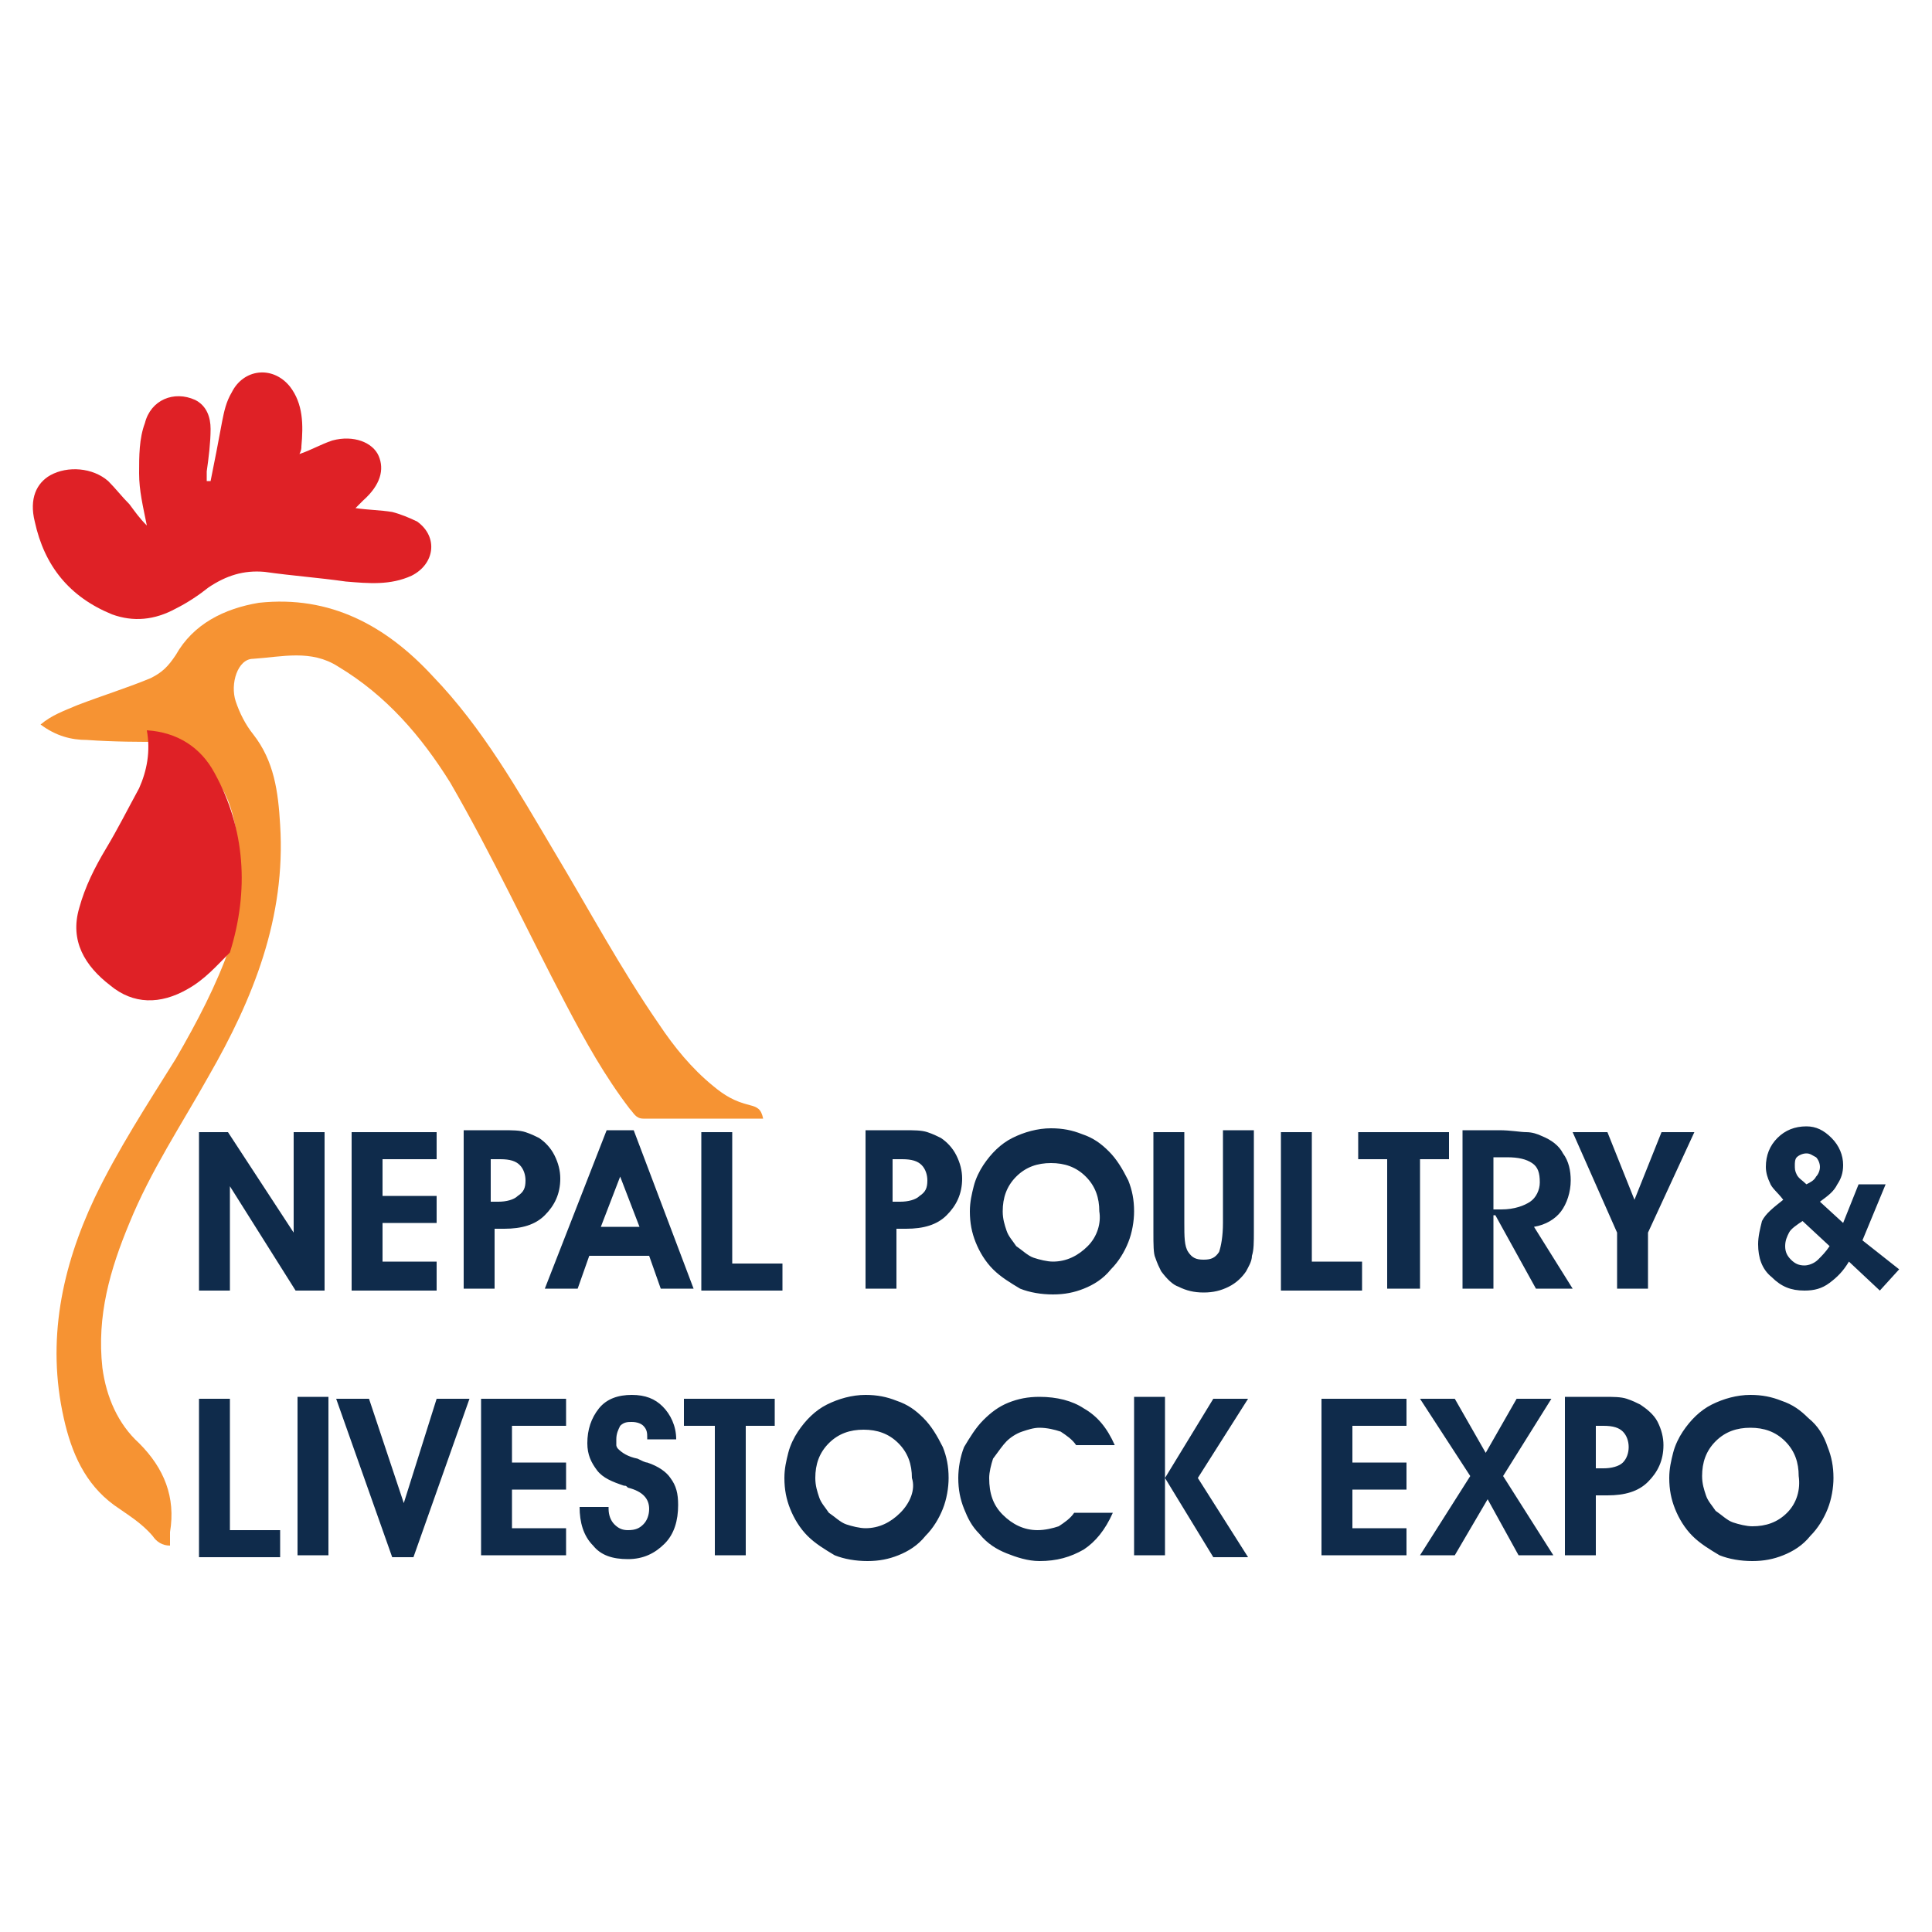<?xml version="1.0" encoding="utf-8"?>
<!-- Generator: Adobe Illustrator 18.0.0, SVG Export Plug-In . SVG Version: 6.00 Build 0)  -->
<!DOCTYPE svg PUBLIC "-//W3C//DTD SVG 1.1//EN" "http://www.w3.org/Graphics/SVG/1.1/DTD/svg11.dtd">
<svg version="1.1" id="Layer_1" xmlns="http://www.w3.org/2000/svg" xmlns:xlink="http://www.w3.org/1999/xlink" x="0px" y="0px"
	 width="100px" height="100px" viewBox="0 0 100 100" enable-background="new 0 0 100 100" xml:space="preserve">
<g>
	<path fill-rule="evenodd" clip-rule="evenodd" fill="#DF2126" d="M7.6,27.2c-0.2-1-0.4-1.8-0.4-2.7c0-0.9,0-1.8,0.3-2.6
		c0.3-1.2,1.5-1.7,2.6-1.2c0.6,0.3,0.8,0.9,0.8,1.5c0,0.7-0.1,1.5-0.2,2.2c0,0.2,0,0.3,0,0.5c0.1,0,0.1,0,0.2,0c0.2-1,0.4-2,0.6-3.1
		c0.1-0.5,0.2-1,0.5-1.5c0.6-1.2,2.1-1.4,3-0.3c0.7,0.9,0.7,2,0.6,3.1c0,0.1,0,0.2-0.1,0.4c0.6-0.2,1.1-0.5,1.7-0.7
		c1.1-0.3,2.1,0.1,2.4,0.8c0.3,0.7,0.1,1.5-0.8,2.3c-0.1,0.1-0.2,0.2-0.4,0.4c0.7,0.1,1.3,0.1,1.9,0.2c0.4,0.1,0.9,0.3,1.3,0.5
		c1.1,0.8,0.9,2.2-0.3,2.8c-1.1,0.5-2.2,0.4-3.4,0.3c-1.4-0.2-2.8-0.3-4.2-0.5c-1.1-0.1-2,0.2-2.9,0.8c-0.5,0.4-1.1,0.8-1.7,1.1
		c-1.1,0.6-2.2,0.7-3.3,0.3c-2.2-0.9-3.5-2.5-4-4.8c-0.3-1.2,0.1-2,0.8-2.4c0.9-0.5,2.2-0.4,3,0.3c0.4,0.4,0.7,0.8,1.1,1.2
		C7,26.5,7.2,26.8,7.6,27.2"/>
	<path fill-rule="evenodd" clip-rule="evenodd" fill="#F69333" d="M8.6,38.4c-1.4,0-2.7,0-4.1-0.1c-0.8,0-1.6-0.2-2.4-0.8
		c0.6-0.5,1.2-0.7,1.9-1c1.3-0.5,2.6-0.9,3.8-1.4c0.6-0.3,0.9-0.6,1.3-1.2c0.9-1.6,2.5-2.4,4.3-2.7c3.7-0.4,6.6,1.2,9,3.8
		c2.6,2.7,4.4,5.9,6.3,9.1c1.8,3,3.4,6,5.4,8.9c0.8,1.2,1.7,2.3,2.8,3.2c0.6,0.5,1.1,0.8,1.9,1c0.4,0.1,0.6,0.2,0.7,0.7
		c-2.1,0-4.2,0-6.2,0c-0.4,0-0.5-0.3-0.7-0.5c-1.3-1.7-2.3-3.5-3.3-5.4c-2-3.8-3.8-7.7-6-11.5c-1.5-2.4-3.3-4.5-5.8-6
		c-1.4-0.9-2.9-0.5-4.4-0.4c-0.8,0-1.2,1.3-0.9,2.2c0.2,0.6,0.5,1.2,0.9,1.7c1.1,1.4,1.3,3,1.4,4.7c0.3,4.8-1.4,9-3.7,13
		c-1.4,2.5-3,4.9-4.1,7.6c-1,2.4-1.7,4.8-1.4,7.5c0.2,1.5,0.8,2.9,1.9,3.9c1.3,1.3,1.9,2.8,1.6,4.6c0,0.2,0,0.4,0,0.7
		c-0.4,0-0.7-0.2-0.9-0.5c-0.6-0.7-1.3-1.1-2-1.6c-1.5-1.1-2.2-2.7-2.6-4.5c-0.9-4-0.1-7.8,1.6-11.4c1.2-2.5,2.7-4.8,4.2-7.2
		c1.1-1.9,2.1-3.8,2.8-5.8c0.1-0.3,0.3-0.6,0.2-0.9c0-1.1,0.4-2.1,0.3-3.2c-0.1-1.5-0.2-3.1-1.1-4.4c-0.6-0.9-1.3-1.5-2.3-1.8
		C9,38.6,8.8,38.5,8.6,38.4"/>
	<path fill-rule="evenodd" clip-rule="evenodd" fill="#DF2126" d="M7.6,37.8c1.6,0.1,2.8,0.9,3.5,2.2c1.6,2.9,1.8,6.1,0.8,9.3
		c-0.7,0.7-1.3,1.4-2.2,1.9C8.3,52,6.9,52,5.7,51c-1.3-1-2.1-2.3-1.6-4c0.3-1.1,0.8-2.1,1.4-3.1c0.6-1,1.1-2,1.7-3.1
		C7.6,39.9,7.8,38.9,7.6,37.8"/>
	<path fill="#0F2B4B" d="M16.8,58.6h-1.6v5.2l-3.4-5.2h-1.5v8.2h1.6v-5.4l3.4,5.4h1.5V58.6z M22.6,65.3h-2.8v-2h2.8v-1.4h-2.8V60
		h2.8v-1.4h-4.4v8.2h4.4V65.3z M25.5,63.6h0.6c0.9,0,1.6-0.2,2.1-0.7c0.5-0.5,0.8-1.1,0.8-1.9c0-0.4-0.1-0.8-0.3-1.2
		c-0.2-0.4-0.5-0.7-0.8-0.9c-0.2-0.1-0.4-0.2-0.7-0.3c-0.3-0.1-0.7-0.1-1.2-0.1h-2v8.2h1.6V63.6z M25.5,60h0.4c0.5,0,0.8,0.1,1,0.3
		c0.2,0.2,0.3,0.5,0.3,0.8c0,0.4-0.1,0.6-0.4,0.8c-0.2,0.2-0.6,0.3-1,0.3h-0.4V60z M33.6,65l0.6,1.7h1.7l-3.1-8.2h-1.4l-3.2,8.2h1.7
		l0.6-1.7H33.6z M32.1,60.9l1,2.6h-2L32.1,60.9z M37.9,58.6h-1.6v8.2h4.2v-1.4h-2.6V58.6z M46.3,63.6h0.6c0.9,0,1.6-0.2,2.1-0.7
		c0.5-0.5,0.8-1.1,0.8-1.9c0-0.4-0.1-0.8-0.3-1.2s-0.5-0.7-0.8-0.9c-0.2-0.1-0.4-0.2-0.7-0.3c-0.3-0.1-0.7-0.1-1.2-0.1h-2v8.2h1.6
		V63.6z M46.3,60h0.4c0.5,0,0.8,0.1,1,0.3c0.2,0.2,0.3,0.5,0.3,0.8c0,0.4-0.1,0.6-0.4,0.8c-0.2,0.2-0.6,0.3-1,0.3h-0.4V60z
		 M57.4,59.6c-0.4-0.4-0.8-0.7-1.4-0.9c-0.5-0.2-1-0.3-1.6-0.3c-0.7,0-1.4,0.2-2,0.5c-0.6,0.3-1.1,0.8-1.5,1.4
		c-0.2,0.3-0.4,0.7-0.5,1.1c-0.1,0.4-0.2,0.8-0.2,1.3c0,0.6,0.1,1.1,0.3,1.6c0.2,0.5,0.5,1,0.9,1.4c0.4,0.4,0.9,0.7,1.4,1
		c0.5,0.2,1.1,0.3,1.7,0.3c0.6,0,1.1-0.1,1.6-0.3c0.5-0.2,1-0.5,1.4-1c0.4-0.4,0.7-0.9,0.9-1.4c0.2-0.5,0.3-1.1,0.3-1.6
		c0-0.6-0.1-1.1-0.3-1.6C58.1,60.5,57.8,60,57.4,59.6 M56.3,64.5c-0.5,0.5-1.1,0.8-1.8,0.8c-0.3,0-0.7-0.1-1-0.2
		c-0.3-0.1-0.6-0.4-0.9-0.6c-0.2-0.3-0.4-0.5-0.5-0.8c-0.1-0.3-0.2-0.6-0.2-1c0-0.7,0.2-1.3,0.7-1.8c0.5-0.5,1.1-0.7,1.8-0.7
		c0.7,0,1.3,0.2,1.8,0.7c0.5,0.5,0.7,1.1,0.7,1.8C57,63.3,56.8,64,56.3,64.5 M63.3,63.3c0,0.7-0.1,1.2-0.2,1.5
		c-0.2,0.3-0.4,0.4-0.8,0.4s-0.6-0.1-0.8-0.4c-0.2-0.3-0.2-0.8-0.2-1.5v-4.7h-1.6v5.2c0,0.6,0,1.1,0.1,1.3c0.1,0.3,0.2,0.5,0.3,0.7
		c0.3,0.4,0.6,0.7,0.9,0.8c0.4,0.2,0.8,0.3,1.3,0.3c0.5,0,0.9-0.1,1.3-0.3c0.4-0.2,0.7-0.5,0.9-0.8c0.1-0.2,0.3-0.5,0.3-0.8
		c0.1-0.3,0.1-0.7,0.1-1.3v-5.2h-1.6V63.3z M70.5,65.3h-2.6v-6.7h-1.6v8.2h4.2V65.3z M71.9,66.7h1.6V60H75v-1.4h-4.7V60h1.5V66.7z
		 M77.4,62.9l2.1,3.8h1.9l-2-3.2c0.6-0.1,1.1-0.4,1.4-0.8c0.3-0.4,0.5-1,0.5-1.6c0-0.5-0.1-1-0.4-1.4c-0.2-0.4-0.6-0.7-1.1-0.9
		c-0.2-0.1-0.5-0.2-0.8-0.2c-0.3,0-0.8-0.1-1.4-0.1h-1.9v8.2h1.6V62.9z M77.4,59.9H78c0.6,0,1,0.1,1.3,0.3c0.3,0.2,0.4,0.5,0.4,1
		c0,0.4-0.2,0.8-0.5,1c-0.3,0.2-0.8,0.4-1.5,0.4h-0.4V59.9z M83.7,66.7h1.6v-2.9l2.4-5.2h-1.7l-1.4,3.5l-1.4-3.5h-1.8l2.3,5.2V66.7z
		 M96.4,64.2l1.2-2.9h-1.4l-0.8,2l-1.2-1.1c0.4-0.3,0.7-0.5,0.9-0.9c0.2-0.3,0.3-0.6,0.3-1c0-0.5-0.2-1-0.6-1.4
		c-0.4-0.4-0.8-0.6-1.3-0.6c-0.6,0-1.1,0.2-1.5,0.6c-0.4,0.4-0.6,0.9-0.6,1.5c0,0.3,0.1,0.6,0.2,0.8c0.1,0.3,0.4,0.5,0.7,0.9
		c-0.5,0.4-0.9,0.7-1.1,1.1C91.1,63.6,91,64,91,64.4c0,0.7,0.2,1.3,0.7,1.7c0.5,0.5,1,0.7,1.7,0.7c0.5,0,0.9-0.1,1.3-0.4
		c0.4-0.3,0.7-0.6,1-1.1l1.6,1.5l1-1.1L96.4,64.2z M93,59.9c0.1-0.1,0.3-0.2,0.5-0.2c0.2,0,0.3,0.1,0.5,0.2c0.1,0.1,0.2,0.3,0.2,0.5
		c0,0.2-0.1,0.4-0.2,0.5c-0.1,0.2-0.3,0.3-0.5,0.4c-0.2-0.2-0.4-0.3-0.5-0.5s-0.1-0.3-0.1-0.5C92.9,60.2,92.9,60,93,59.9 M94.1,65.2
		c-0.2,0.2-0.5,0.3-0.7,0.3c-0.3,0-0.5-0.1-0.7-0.3c-0.2-0.2-0.3-0.4-0.3-0.7c0-0.3,0.1-0.5,0.2-0.7c0.1-0.2,0.4-0.4,0.7-0.6
		l1.4,1.3C94.5,64.8,94.3,65,94.1,65.2 M11.9,72.4h-1.6v8.2h4.2v-1.4h-2.6V72.4z M15.4,80.5H17v-8.2h-1.6V80.5z M20.9,77.8l-1.8-5.4
		h-1.7l2.9,8.2h1.1l2.9-8.2h-1.7L20.9,77.8z M24.9,80.5h4.4v-1.4h-2.8v-2h2.8v-1.4h-2.8v-1.9h2.8v-1.4h-4.4V80.5z M33.5,75.7
		c-0.1,0-0.3-0.1-0.5-0.2c-0.5-0.1-0.8-0.3-1-0.5c-0.1-0.1-0.1-0.2-0.1-0.2c0-0.1,0-0.2,0-0.3c0-0.3,0.1-0.5,0.2-0.7
		c0.2-0.2,0.4-0.2,0.6-0.2c0.3,0,0.5,0.1,0.6,0.2c0.2,0.2,0.2,0.4,0.2,0.6v0.1H35c0-0.7-0.3-1.3-0.7-1.7c-0.4-0.4-0.9-0.6-1.6-0.6
		c-0.7,0-1.3,0.2-1.7,0.7c-0.4,0.5-0.6,1.1-0.6,1.8c0,0.6,0.2,1,0.5,1.4c0.3,0.4,0.8,0.6,1.4,0.8c0.1,0,0.1,0,0.2,0.1
		c0.8,0.2,1.1,0.6,1.1,1.1c0,0.3-0.1,0.6-0.3,0.8c-0.2,0.2-0.4,0.3-0.8,0.3c-0.3,0-0.5-0.1-0.7-0.3c-0.2-0.2-0.3-0.5-0.3-0.8V78
		l-1.5,0c0,0.8,0.2,1.5,0.7,2c0.4,0.5,1,0.7,1.8,0.7c0.8,0,1.4-0.3,1.9-0.8c0.5-0.5,0.7-1.2,0.7-2c0-0.6-0.1-1-0.4-1.4
		C34.5,76.2,34.1,75.9,33.5,75.7 M35.5,73.8h1.5v6.7h1.6v-6.7h1.5v-1.4h-4.7V73.8z M47.8,73.4c-0.4-0.4-0.8-0.7-1.4-0.9
		c-0.5-0.2-1-0.3-1.6-0.3c-0.7,0-1.4,0.2-2,0.5c-0.6,0.3-1.1,0.8-1.5,1.4c-0.2,0.3-0.4,0.7-0.5,1.1c-0.1,0.4-0.2,0.8-0.2,1.3
		c0,0.6,0.1,1.1,0.3,1.6c0.2,0.5,0.5,1,0.9,1.4c0.4,0.4,0.9,0.7,1.4,1c0.5,0.2,1.1,0.3,1.7,0.3c0.6,0,1.1-0.1,1.6-0.3
		c0.5-0.2,1-0.5,1.4-1c0.4-0.4,0.7-0.9,0.9-1.4c0.2-0.5,0.3-1.1,0.3-1.6c0-0.6-0.1-1.1-0.3-1.6C48.5,74.3,48.2,73.8,47.8,73.4
		 M46.6,78.3c-0.5,0.5-1.1,0.8-1.8,0.8c-0.3,0-0.7-0.1-1-0.2s-0.6-0.4-0.9-0.6c-0.2-0.3-0.4-0.5-0.5-0.8c-0.1-0.3-0.2-0.6-0.2-1
		c0-0.7,0.2-1.3,0.7-1.8c0.5-0.5,1.1-0.7,1.8-0.7c0.7,0,1.3,0.2,1.8,0.7c0.5,0.5,0.7,1.1,0.7,1.8C47.4,77.1,47.1,77.8,46.6,78.3
		 M52.1,74.6c0.2-0.2,0.5-0.4,0.8-0.5c0.3-0.1,0.6-0.2,0.9-0.2c0.4,0,0.8,0.1,1.1,0.2c0.3,0.2,0.6,0.4,0.8,0.7h2
		c-0.4-0.9-0.9-1.5-1.6-1.9c-0.6-0.4-1.4-0.6-2.3-0.6c-0.6,0-1.1,0.1-1.6,0.3c-0.5,0.2-0.9,0.5-1.3,0.9c-0.4,0.4-0.7,0.9-1,1.4
		c-0.2,0.5-0.3,1.1-0.3,1.6c0,0.6,0.1,1.1,0.3,1.6c0.2,0.5,0.4,0.9,0.8,1.3c0.4,0.5,0.9,0.8,1.4,1c0.5,0.2,1.1,0.4,1.7,0.4
		c0.9,0,1.6-0.2,2.3-0.6c0.6-0.4,1.1-1,1.5-1.9h-2c-0.2,0.3-0.5,0.5-0.8,0.7c-0.3,0.1-0.7,0.2-1.1,0.2c-0.7,0-1.3-0.3-1.8-0.8
		c-0.5-0.5-0.7-1.1-0.7-1.9c0-0.3,0.1-0.7,0.2-1C51.7,75.1,51.9,74.8,52.1,74.6 M62.8,72.4l-2.5,4.1l2.5,4.1h1.8l-2.6-4.1l2.6-4.1
		H62.8z M58.7,80.5h1.6v-8.2h-1.6V80.5z M68.4,80.5h4.4v-1.4H70v-2h2.8v-1.4H70v-1.9h2.8v-1.4h-4.4V80.5z M80.3,72.4h-1.8l-1.6,2.8
		l-1.6-2.8h-1.8l2.6,4l-2.6,4.1h1.8l1.7-2.9l1.6,2.9h1.8l-2.6-4.1L80.3,72.4z M84.9,72.7c-0.2-0.1-0.4-0.2-0.7-0.3
		c-0.3-0.1-0.7-0.1-1.2-0.1h-2v8.2h1.6v-3.1h0.6c0.9,0,1.6-0.2,2.1-0.7c0.5-0.5,0.8-1.1,0.8-1.9c0-0.4-0.1-0.8-0.3-1.2
		S85.2,72.9,84.9,72.7 M84,75.7c-0.2,0.2-0.6,0.3-1,0.3h-0.4v-2.2h0.4c0.5,0,0.8,0.1,1,0.3c0.2,0.2,0.3,0.5,0.3,0.8
		C84.3,75.2,84.2,75.5,84,75.7 M93.6,73.4c-0.4-0.4-0.8-0.7-1.4-0.9c-0.5-0.2-1-0.3-1.6-0.3c-0.7,0-1.4,0.2-2,0.5
		c-0.6,0.3-1.1,0.8-1.5,1.4c-0.2,0.3-0.4,0.7-0.5,1.1c-0.1,0.4-0.2,0.8-0.2,1.3c0,0.6,0.1,1.1,0.3,1.6c0.2,0.5,0.5,1,0.9,1.4
		c0.4,0.4,0.9,0.7,1.4,1c0.5,0.2,1.1,0.3,1.7,0.3c0.6,0,1.1-0.1,1.6-0.3c0.5-0.2,1-0.5,1.4-1c0.4-0.4,0.7-0.9,0.9-1.4
		c0.2-0.5,0.3-1.1,0.3-1.6c0-0.6-0.1-1.1-0.3-1.6C94.4,74.3,94.1,73.8,93.6,73.4 M92.5,78.3C92,78.8,91.4,79,90.7,79
		c-0.3,0-0.7-0.1-1-0.2c-0.3-0.1-0.6-0.4-0.9-0.6c-0.2-0.3-0.4-0.5-0.5-0.8c-0.1-0.3-0.2-0.6-0.2-1c0-0.7,0.2-1.3,0.7-1.8
		c0.5-0.5,1.1-0.7,1.8-0.7c0.7,0,1.3,0.2,1.8,0.7c0.5,0.5,0.7,1.1,0.7,1.8C93.2,77.1,93,77.8,92.5,78.3"/>
</g>
</svg>
